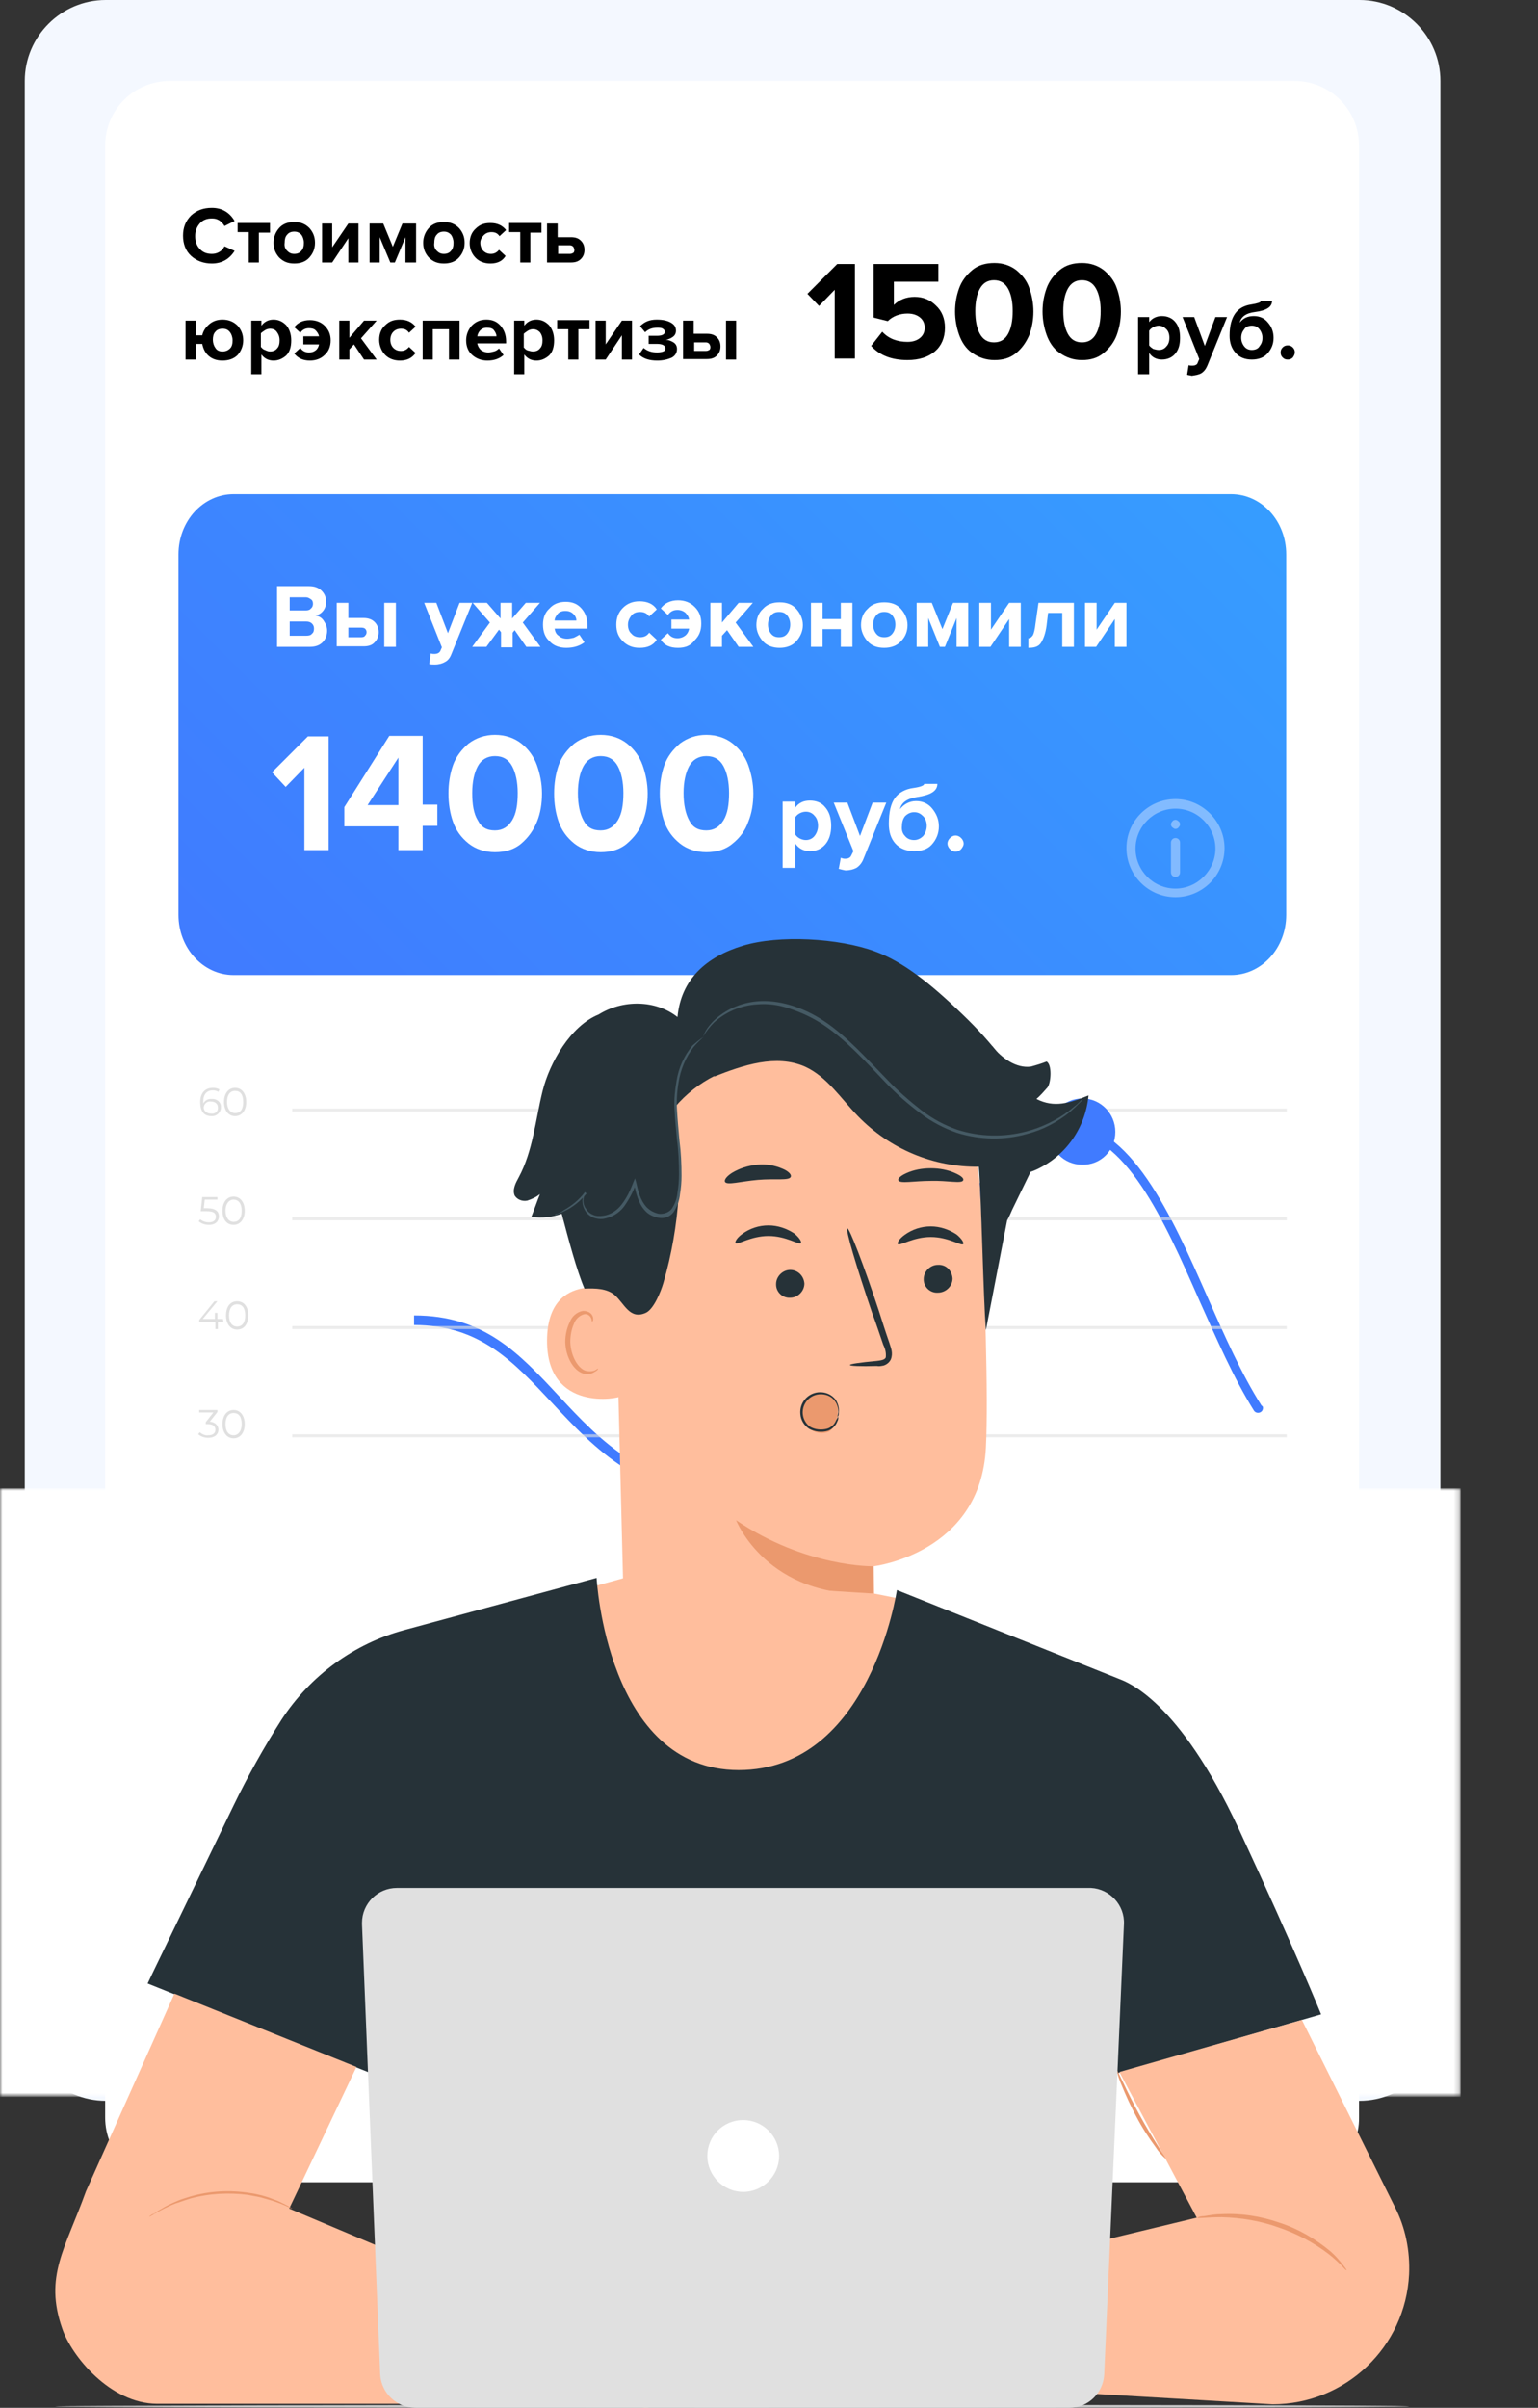<?xml version="1.0" encoding="utf-8"?>
<!-- Generator: Adobe Illustrator 23.0.2, SVG Export Plug-In . SVG Version: 6.00 Build 0)  -->
<svg version="1.1" id="Layer_1" xmlns="http://www.w3.org/2000/svg" xmlns:xlink="http://www.w3.org/1999/xlink" x="0px" y="0px"
	 viewBox="0 0 304.2 476.1" enable-background="new 0 0 304.2 476.1" xml:space="preserve">
<rect x="0" y="0" width="304.2" height="476.1" fill="#333333" stroke="none"/>
<g>
	<defs>
		<rect id="SVGID_1_" width="304.2" height="476.1"/>
	</defs>
	<clipPath id="SVGID_2_">
		<use xlink:href="#SVGID_1_"  overflow="visible"/>
	</clipPath>
	<g clip-path="url(#SVGID_2_)">
		<defs>
			<rect id="SVGID_3_" width="304.2" height="476.1"/>
		</defs>
		<clipPath id="SVGID_4_">
			<use xlink:href="#SVGID_3_"  overflow="visible"/>
		</clipPath>
		<path clip-path="url(#SVGID_4_)" fill="#F4F8FF" d="M268.9,415.4h-248c-8.8,0-16-7.2-16-16V16c0-8.8,7.2-16,16-16h248
			c8.8,0,16,7.2,16,16v383.4C284.9,408.2,277.7,415.4,268.9,415.4"/>
		<path clip-path="url(#SVGID_4_)" fill="#FFFFFF" d="M256.1,431.5H33.6c-7.1,0-12.8-5.7-12.8-12.8V28.8c0-7.1,5.7-12.8,12.8-12.8
			h222.4c7.1,0,12.8,5.7,12.8,12.8v389.9C268.9,425.7,263.1,431.5,256.1,431.5"/>
	</g>
	<g clip-path="url(#SVGID_2_)">
		<defs>
			<path id="SVGID_5_" d="M46.2,97.7c-6,0-10.9,5.3-10.9,11.9v71.3c0,6.6,4.9,11.9,10.9,11.9h197.3c6,0,10.9-5.3,10.9-11.9v-71.3
				c0-6.6-4.9-11.9-10.9-11.9H46.2z"/>
		</defs>
		<clipPath id="SVGID_6_">
			<use xlink:href="#SVGID_5_"  overflow="visible"/>
		</clipPath>
		
			<linearGradient id="SVGID_7_" gradientUnits="userSpaceOnUse" x1="0" y1="476.115" x2="1" y2="476.115" gradientTransform="matrix(150.484 -150.484 -150.484 -150.484 71717.344 71868.219)">
			<stop  offset="0" style="stop-color:#407BFF"/>
			<stop  offset="1" style="stop-color:#369DFF"/>
		</linearGradient>
		<polygon clip-path="url(#SVGID_6_)" fill="url(#SVGID_7_)" points="-12.3,145.2 144.9,-11.9 302,145.2 144.9,302.4 		"/>
	</g>
	<g clip-path="url(#SVGID_2_)">
		<path fill="#FFFFFF" d="M61.3,127.9h-6.5v-12h6.3c1.1,0,1.9,0.3,2.5,0.9c0.6,0.6,0.9,1.3,0.9,2.2c0,0.7-0.2,1.3-0.6,1.8
			s-0.9,0.8-1.5,0.9c0.6,0.1,1.2,0.4,1.6,1c0.4,0.6,0.7,1.2,0.7,2c0,0.9-0.3,1.7-0.9,2.3C63.2,127.6,62.4,127.9,61.3,127.9z
			 M60.5,120.7c0.4,0,0.8-0.1,1-0.4c0.3-0.2,0.4-0.6,0.4-0.9c0-0.4-0.1-0.7-0.4-0.9c-0.3-0.2-0.6-0.4-1-0.4h-3.2v2.6H60.5z
			 M60.6,125.7c0.5,0,0.9-0.1,1.1-0.4c0.3-0.2,0.4-0.6,0.4-1c0-0.4-0.1-0.7-0.4-1s-0.7-0.4-1.1-0.4h-3.3v2.8H60.6z"/>
		<path fill="#FFFFFF" d="M66.6,119.2h2.3v3h3c1,0,1.7,0.3,2.2,0.8c0.5,0.5,0.8,1.2,0.8,2c0,0.8-0.3,1.5-0.8,2
			c-0.5,0.6-1.3,0.8-2.2,0.8h-5.3V119.2z M71.5,124.1h-2.6v1.9h2.6c0.3,0,0.6-0.1,0.7-0.3c0.2-0.2,0.3-0.4,0.3-0.7s-0.1-0.5-0.3-0.7
			C72.1,124.2,71.8,124.1,71.5,124.1z M78.3,127.9H76v-8.7h2.3V127.9z"/>
		<path fill="#FFFFFF" d="M84.9,131.3l0.3-2.1c0.2,0.1,0.5,0.1,0.7,0.1c0.6,0,1-0.2,1.2-0.6l0.3-0.7l-3.5-8.8h2.4l2.3,6l2.3-6h2.5
			l-4.1,10.1c-0.3,0.8-0.7,1.3-1.3,1.6c-0.5,0.3-1.2,0.5-2,0.5C85.6,131.4,85.2,131.4,84.9,131.3z"/>
		<path fill="#FFFFFF" d="M96.2,127.9h-2.8l3.5-4.8l-3.4-3.9h2.8l2.7,3.1v-3.1h2.3v3.1l2.7-3.1h2.8l-3.4,3.9l3.5,4.8h-2.8l-2.3-3.3
			l-0.4,0.5v2.9h-2.3V125l-0.4-0.5L96.2,127.9z"/>
		<path fill="#FFFFFF" d="M112,128.1c-1.3,0-2.5-0.4-3.3-1.3c-0.9-0.8-1.3-1.9-1.3-3.3c0-1.3,0.4-2.4,1.3-3.2
			c0.8-0.9,1.9-1.3,3.2-1.3c1.3,0,2.3,0.4,3.1,1.3c0.8,0.9,1.2,2,1.2,3.5v0.5h-6.5c0.1,0.6,0.3,1.1,0.8,1.4c0.4,0.4,1,0.6,1.7,0.6
			c0.4,0,0.8-0.1,1.3-0.2c0.4-0.2,0.8-0.4,1.1-0.6l1,1.5C114.7,127.7,113.5,128.1,112,128.1z M114,122.7c0-0.5-0.2-0.9-0.6-1.3
			s-0.9-0.6-1.6-0.6c-0.6,0-1.2,0.2-1.5,0.6s-0.6,0.8-0.6,1.3H114z"/>
		<path fill="#FFFFFF" d="M126.5,128.1c-1.3,0-2.4-0.4-3.3-1.3c-0.9-0.9-1.3-1.9-1.3-3.3c0-1.3,0.4-2.4,1.3-3.3
			c0.9-0.9,2-1.3,3.3-1.3c1.5,0,2.7,0.5,3.4,1.6l-1.5,1.4c-0.4-0.6-1-0.9-1.8-0.9c-0.7,0-1.3,0.2-1.7,0.7c-0.4,0.5-0.7,1.1-0.7,1.8
			s0.2,1.4,0.7,1.8c0.4,0.5,1,0.7,1.7,0.7c0.8,0,1.4-0.3,1.8-0.9l1.5,1.4C129.2,127.6,128.1,128.1,126.5,128.1z"/>
		<path fill="#FFFFFF" d="M134.1,128.1c-1.6,0-2.7-0.5-3.4-1.6l1.4-1.3c0.5,0.7,1.1,1,1.9,1c0.6,0,1.1-0.2,1.5-0.5
			c0.4-0.3,0.7-0.8,0.8-1.4h-3.5v-1.8h3.5c-0.1-0.6-0.4-1-0.8-1.4c-0.4-0.3-0.9-0.5-1.5-0.5c-0.8,0-1.4,0.3-1.9,1l-1.4-1.3
			c0.7-1,1.9-1.6,3.4-1.6c1.3,0,2.4,0.4,3.3,1.3c0.9,0.9,1.3,1.9,1.3,3.3s-0.4,2.4-1.3,3.3C136.6,127.7,135.5,128.1,134.1,128.1z"/>
		<path fill="#FFFFFF" d="M149,127.9h-2.9l-2.3-3.3l-1,1.1v2.2h-2.3v-8.7h2.3v3.9l3.3-3.9h2.8l-3.4,3.9L149,127.9z"/>
		<path fill="#FFFFFF" d="M157.5,126.8c-0.8,0.9-2,1.3-3.3,1.3s-2.5-0.4-3.3-1.3c-0.8-0.9-1.3-2-1.3-3.2s0.4-2.4,1.3-3.2
			c0.8-0.9,1.9-1.3,3.3-1.3s2.5,0.4,3.3,1.3c0.8,0.9,1.3,2,1.3,3.2S158.3,125.9,157.5,126.8z M152.5,125.3c0.4,0.5,0.9,0.7,1.6,0.7
			s1.2-0.2,1.6-0.7c0.4-0.5,0.6-1.1,0.6-1.8c0-0.7-0.2-1.3-0.6-1.8s-0.9-0.7-1.6-0.7s-1.2,0.2-1.6,0.7s-0.6,1.1-0.6,1.8
			C151.9,124.2,152.1,124.8,152.5,125.3z"/>
		<path fill="#FFFFFF" d="M162.7,127.9h-2.3v-8.7h2.3v3.2h3.6v-3.2h2.3v8.7h-2.3v-3.5h-3.6V127.9z"/>
		<path fill="#FFFFFF" d="M178.2,126.8c-0.8,0.9-2,1.3-3.3,1.3c-1.4,0-2.5-0.4-3.3-1.3s-1.3-2-1.3-3.2s0.4-2.4,1.3-3.2
			c0.8-0.9,1.9-1.3,3.3-1.3c1.4,0,2.5,0.4,3.3,1.3c0.8,0.9,1.3,2,1.3,3.2S179.1,125.9,178.2,126.8z M173.3,125.3
			c0.4,0.5,0.9,0.7,1.6,0.7s1.2-0.2,1.6-0.7c0.4-0.5,0.6-1.1,0.6-1.8c0-0.7-0.2-1.3-0.6-1.8s-0.9-0.7-1.6-0.7s-1.2,0.2-1.6,0.7
			c-0.4,0.5-0.6,1.1-0.6,1.8C172.7,124.2,172.9,124.8,173.3,125.3z"/>
		<path fill="#FFFFFF" d="M191.5,127.9h-2.3v-5.7l-2.3,5.7h-1l-2.3-5.7v5.7h-2.3v-8.7h3l2.1,5.2l2.1-5.2h3V127.9z"/>
		<path fill="#FFFFFF" d="M195.9,127.9h-2.2v-8.7h2.3v5.3l3.6-5.3h2.3v8.7h-2.3v-5.5L195.9,127.9z"/>
		<path fill="#FFFFFF" d="M203.4,128.1v-1.9c0.4,0,0.6-0.2,0.9-0.6c0.2-0.4,0.4-1.2,0.5-2.2l0.6-4.2h7v8.7h-2.3v-6.7h-2.8l-0.3,2.5
			c-0.2,1.5-0.6,2.6-1.1,3.4S204.5,128.1,203.4,128.1z"/>
		<path fill="#FFFFFF" d="M216.8,127.9h-2.2v-8.7h2.3v5.3l3.6-5.3h2.3v8.7h-2.3v-5.5L216.8,127.9z"/>
	</g>
	<g clip-path="url(#SVGID_2_)">
		<path fill="#FFFFFF" d="M65,168.1h-4.8v-16.3l-3.7,3.8l-2.7-2.9l7.1-7.1H65V168.1z"/>
		<path fill="#FFFFFF" d="M83.6,168.1h-4.8v-4.7H68.1v-3.8l8.9-14.1h6.6v13.6h2.9v4.2h-2.9V168.1z M78.8,159.2v-9.4l-6.1,9.4H78.8z"
			/>
		<path fill="#FFFFFF" d="M103.1,166.8c-1.4,1.2-3.2,1.7-5.2,1.7c-2,0-3.8-0.6-5.2-1.7c-1.5-1.2-2.5-2.6-3.1-4.3
			c-0.6-1.7-0.9-3.6-0.9-5.6c0-2,0.3-3.9,0.9-5.6c0.6-1.7,1.7-3.1,3.1-4.3c1.5-1.1,3.2-1.7,5.2-1.7c2,0,3.8,0.6,5.2,1.7
			s2.5,2.6,3.1,4.3c0.6,1.7,1,3.6,1,5.6c0,2-0.3,3.9-1,5.6C105.5,164.2,104.5,165.6,103.1,166.8z M94.5,162.2c0.7,1.4,1.8,2,3.4,2
			c1.5,0,2.6-0.7,3.4-2s1.1-3.1,1.1-5.4c0-2.2-0.4-4-1.1-5.3s-1.8-2-3.4-2c-1.5,0-2.7,0.7-3.4,2c-0.7,1.3-1.1,3.1-1.1,5.3
			C93.4,159.1,93.7,160.9,94.5,162.2z"/>
		<path fill="#FFFFFF" d="M124,166.8c-1.4,1.2-3.2,1.7-5.2,1.7c-2,0-3.8-0.6-5.2-1.7c-1.5-1.2-2.5-2.6-3.1-4.3
			c-0.6-1.7-0.9-3.6-0.9-5.6c0-2,0.3-3.9,0.9-5.6c0.6-1.7,1.7-3.1,3.1-4.3c1.5-1.1,3.2-1.7,5.2-1.7c2,0,3.8,0.6,5.2,1.7
			s2.5,2.6,3.1,4.3c0.6,1.7,1,3.6,1,5.6c0,2-0.3,3.9-1,5.6C126.5,164.2,125.4,165.6,124,166.8z M115.4,162.2c0.7,1.4,1.8,2,3.4,2
			c1.5,0,2.6-0.7,3.4-2s1.1-3.1,1.1-5.4c0-2.2-0.4-4-1.1-5.3s-1.8-2-3.4-2c-1.5,0-2.7,0.7-3.4,2c-0.7,1.3-1.1,3.1-1.1,5.3
			C114.3,159.1,114.7,160.9,115.4,162.2z"/>
	</g>
	<g clip-path="url(#SVGID_2_)">
		<path fill="#FFFFFF" d="M144.9,166.8c-1.4,1.2-3.2,1.7-5.2,1.7c-2,0-3.8-0.6-5.2-1.7c-1.5-1.2-2.5-2.6-3.1-4.3
			c-0.6-1.7-0.9-3.6-0.9-5.6c0-2,0.3-3.9,0.9-5.6c0.6-1.7,1.7-3.1,3.1-4.3c1.5-1.1,3.2-1.7,5.2-1.7c2,0,3.8,0.6,5.2,1.7
			s2.5,2.6,3.1,4.3c0.6,1.7,1,3.6,1,5.6c0,2-0.3,3.9-1,5.6C147.4,164.2,146.4,165.6,144.9,166.8z M136.3,162.2c0.7,1.4,1.8,2,3.4,2
			c1.5,0,2.6-0.7,3.4-2s1.1-3.1,1.1-5.4c0-2.2-0.4-4-1.1-5.3s-1.8-2-3.4-2c-1.5,0-2.7,0.7-3.4,2c-0.7,1.3-1.1,3.1-1.1,5.3
			C135.2,159.1,135.6,160.9,136.3,162.2z"/>
	</g>
	<g clip-path="url(#SVGID_2_)">
		<path fill="#FFFFFF" d="M160.2,168.3c-1.2,0-2.2-0.5-2.9-1.5v4.8h-2.5v-13.1h2.5v1.2c0.7-1,1.7-1.4,2.9-1.4c1.2,0,2.3,0.4,3,1.3
			c0.8,0.9,1.2,2.1,1.2,3.7c0,1.5-0.4,2.8-1.2,3.7S161.4,168.3,160.2,168.3z M159.4,166.1c0.7,0,1.3-0.3,1.7-0.8
			c0.4-0.5,0.7-1.2,0.7-2c0-0.8-0.2-1.5-0.7-2c-0.4-0.5-1-0.8-1.7-0.8c-0.4,0-0.8,0.1-1.2,0.3c-0.4,0.2-0.7,0.5-0.9,0.8v3.4
			c0.2,0.3,0.5,0.6,0.9,0.8C158.6,166,159,166.1,159.4,166.1z"/>
		<path fill="#FFFFFF" d="M165.9,171.8l0.4-2.2c0.2,0.1,0.5,0.2,0.8,0.2c0.7,0,1.1-0.2,1.3-0.7l0.4-0.8l-3.9-9.6h2.7l2.5,6.6
			l2.5-6.6h2.7l-4.5,11.1c-0.3,0.8-0.8,1.4-1.4,1.8c-0.6,0.3-1.3,0.5-2.2,0.5C166.7,172,166.3,171.9,165.9,171.8z"/>
		<path fill="#FFFFFF" d="M180.8,168.3c-1.5,0-2.8-0.5-3.7-1.5s-1.3-2.3-1.3-3.9c0-2.3,0.4-4,1.2-5.1c0.8-1.1,2.1-1.8,3.7-2
			c1.4-0.2,2.1-0.5,2.1-0.8h2.6c0,1.4-1.3,2.2-4,2.6c-2,0.3-3.1,1.1-3.4,2.4c0.8-1,1.9-1.6,3.2-1.6c1.3,0,2.4,0.5,3.2,1.5
			c0.8,1,1.3,2.1,1.3,3.5c0,1.4-0.5,2.6-1.4,3.6C183.5,167.9,182.3,168.3,180.8,168.3z M179,165.3c0.4,0.5,1,0.8,1.8,0.8
			c0.7,0,1.3-0.3,1.8-0.8c0.4-0.5,0.7-1.2,0.7-2c0-0.7-0.2-1.4-0.7-1.9s-1-0.8-1.8-0.8c-0.7,0-1.3,0.3-1.8,0.8
			c-0.4,0.5-0.6,1.2-0.6,1.9C178.3,164.1,178.5,164.8,179,165.3z"/>
		<path fill="#FFFFFF" d="M190.1,167.9c-0.3,0.3-0.7,0.5-1.1,0.5c-0.4,0-0.8-0.2-1.1-0.5c-0.3-0.3-0.5-0.7-0.5-1.1s0.2-0.8,0.5-1.1
			c0.3-0.3,0.7-0.5,1.1-0.5c0.4,0,0.8,0.2,1.1,0.5s0.5,0.7,0.5,1.1S190.4,167.5,190.1,167.9z"/>
	</g>
	<g clip-path="url(#SVGID_2_)">
		<defs>
			<rect id="SVGID_8_" width="304.2" height="476.1"/>
		</defs>
		<clipPath id="SVGID_9_">
			<use xlink:href="#SVGID_8_"  overflow="visible"/>
		</clipPath>
		<g opacity="0.44" clip-path="url(#SVGID_9_)">
			<g>
				<defs>
					<rect id="SVGID_10_" x="222.8" y="158" width="19.4" height="19.4"/>
				</defs>
				<clipPath id="SVGID_11_">
					<use xlink:href="#SVGID_10_"  overflow="visible"/>
				</clipPath>
				<path clip-path="url(#SVGID_11_)" fill="#DEEDFF" d="M232.5,158c-5.3,0-9.7,4.3-9.7,9.7c0,5.3,4.3,9.7,9.7,9.7
					c5.3,0,9.7-4.3,9.7-9.7C242.2,162.4,237.8,158,232.5,158 M232.5,175.7c-4.4,0-7.9-3.6-7.9-7.9c0-4.4,3.6-7.9,7.9-7.9
					c4.4,0,7.9,3.6,7.9,7.9C240.4,172.1,236.8,175.7,232.5,175.7"/>
				<path clip-path="url(#SVGID_11_)" fill="#DEEDFF" d="M232.5,165.7c-0.5,0-0.9,0.4-0.9,0.9v5.9c0,0.5,0.4,0.9,0.9,0.9
					c0.5,0,0.9-0.4,0.9-0.9v-5.9C233.4,166.1,233,165.7,232.5,165.7"/>
				<path clip-path="url(#SVGID_11_)" fill="#DEEDFF" d="M232.5,162.1c-0.2,0-0.5,0.1-0.6,0.3c-0.2,0.2-0.3,0.4-0.3,0.6
					s0.1,0.5,0.3,0.6c0.2,0.2,0.4,0.3,0.6,0.3c0.2,0,0.5-0.1,0.6-0.3c0.2-0.2,0.3-0.4,0.3-0.6s-0.1-0.5-0.3-0.6
					C232.9,162.2,232.7,162.1,232.5,162.1"/>
			</g>
		</g>
		<path clip-path="url(#SVGID_9_)" fill="#E0E0E0" d="M46.1,351.4c0-1.7,0.9-2.8,2.2-2.8s2.2,1.1,2.2,2.8s-0.9,2.8-2.2,2.8
			S46.1,353.2,46.1,351.4 M49.9,351.4c0-1.5-0.6-2.2-1.6-2.2c-1,0-1.6,0.8-1.6,2.2c0,1.4,0.7,2.2,1.6,2.2
			C49.2,353.6,49.9,352.9,49.9,351.4"/>
		<polygon clip-path="url(#SVGID_9_)" fill="#E0E0E0" points="41.1,322.6 41.1,328.1 40.5,328.1 40.5,323.1 39.2,323.1 39.2,322.6 
					"/>
		<path clip-path="url(#SVGID_9_)" fill="#E0E0E0" d="M42.3,325.4c0-1.7,0.9-2.8,2.2-2.8c1.3,0,2.2,1.1,2.2,2.8
			c0,1.7-0.9,2.8-2.2,2.8C43.3,328.2,42.3,327.1,42.3,325.4 M46.1,325.4c0-1.5-0.6-2.2-1.6-2.2c-1,0-1.6,0.8-1.6,2.2
			c0,1.4,0.7,2.2,1.6,2.2C45.5,327.6,46.2,326.8,46.1,325.4L46.1,325.4z"/>
		<path clip-path="url(#SVGID_9_)" fill="#E0E0E0" d="M43.3,306.1v0.5h-3.9v-0.4l2.2-2.2c0.6-0.6,0.7-1,0.7-1.3c0-0.4-0.4-1-1.3-1
			c-0.6,0-1.1,0.2-1.5,0.6l-0.4-0.3c0.5-0.5,1.2-0.8,1.9-0.8c1.1,0,1.8,0.6,1.8,1.5c0,0.7-0.4,1.3-0.9,1.7l-1.9,1.8H43.3z"/>
		<path clip-path="url(#SVGID_9_)" fill="#E0E0E0" d="M44,303.8c0-1.7,0.9-2.8,2.2-2.8s2.2,1,2.2,2.8c0,1.7-0.9,2.8-2.2,2.8
			S44,305.6,44,303.8 M47.8,303.8c0-1.5-0.6-2.2-1.6-2.2c-1,0-1.6,0.8-1.6,2.2c0,1.4,0.6,2.2,1.6,2.2
			C47.1,306.1,47.8,305.3,47.8,303.8"/>
		<path clip-path="url(#SVGID_9_)" fill="#E0E0E0" d="M43.2,282.7c0,0.9-0.7,1.6-2,1.6c-0.7,0-1.4-0.2-2-0.7l0.3-0.4
			c0.5,0.4,1.1,0.7,1.7,0.6c0.9,0,1.4-0.4,1.4-1.1s-0.5-1.1-1.5-1.1h-0.4v-0.4l1.5-1.9h-2.8v-0.5H43v0.4l-1.5,1.9
			C42.6,281.2,43.2,281.9,43.2,282.7"/>
		<path clip-path="url(#SVGID_9_)" fill="#E0E0E0" d="M44,281.6c0-1.7,0.9-2.8,2.2-2.8s2.2,1.1,2.2,2.8c0,1.7-0.9,2.8-2.2,2.8
			S44,283.3,44,281.6 M47.8,281.6c0-1.5-0.6-2.2-1.6-2.2c-1,0-1.6,0.8-1.6,2.2c0,1.4,0.6,2.2,1.6,2.2
			C47.1,283.8,47.8,283,47.8,281.6"/>
		<polygon clip-path="url(#SVGID_9_)" fill="#E0E0E0" points="44.2,261.4 43.1,261.4 43.1,262.8 42.6,262.8 42.6,261.4 39.4,261.4 
			39.4,261 42.4,257.3 43,257.3 40.1,260.8 42.5,260.8 42.5,259.6 43,259.6 43,260.8 44.1,260.8 		"/>
		<path clip-path="url(#SVGID_9_)" fill="#E0E0E0" d="M44.7,260.1c0-1.8,0.9-2.8,2.2-2.8s2.2,1,2.2,2.8c0,1.8-0.9,2.8-2.2,2.8
			S44.7,261.8,44.7,260.1 M48.5,260.1c0-1.5-0.6-2.2-1.6-2.2c-1,0-1.6,0.8-1.6,2.2c0,1.4,0.6,2.2,1.6,2.2
			C47.9,262.3,48.5,261.5,48.5,260.1"/>
		<path clip-path="url(#SVGID_9_)" fill="#E0E0E0" d="M43.3,240.5c0,0.9-0.6,1.7-2,1.7c-0.7,0-1.4-0.2-2-0.7l0.3-0.4
			c0.5,0.4,1.1,0.6,1.7,0.6c0.9,0,1.4-0.4,1.4-1.1c0-0.7-0.4-1.1-1.8-1.1h-1.2l0.3-2.8h3v0.5h-2.5l-0.2,1.7H41
			C42.7,238.9,43.3,239.6,43.3,240.5"/>
		<path clip-path="url(#SVGID_9_)" fill="#E0E0E0" d="M44,239.4c0-1.7,0.9-2.8,2.2-2.8s2.2,1.1,2.2,2.8c0,1.7-0.9,2.8-2.2,2.8
			C44.9,242.2,44,241.2,44,239.4 M47.8,239.4c0-1.5-0.7-2.2-1.6-2.2c-0.9,0-1.6,0.8-1.6,2.2c0,1.4,0.7,2.2,1.6,2.2
			C47.2,241.6,47.8,240.9,47.8,239.4"/>
		<path clip-path="url(#SVGID_9_)" fill="#E0E0E0" d="M43.7,219c0,0.9-0.8,1.7-1.7,1.7c-0.1,0-0.1,0-0.2,0c-1.5,0-2.2-1-2.2-2.8
			s1-2.8,2.5-2.8c0.5,0,0.9,0.1,1.3,0.3l-0.2,0.5c-0.3-0.2-0.7-0.3-1.1-0.3c-1.2,0-1.9,0.8-1.9,2.2c0,0.1,0,0.3,0,0.4
			c0.3-0.6,1-1,1.7-0.9c0.9-0.1,1.8,0.6,1.8,1.5C43.7,218.9,43.7,218.9,43.7,219 M43.1,219c0-0.7-0.5-1.2-1.4-1.2
			c-0.7-0.1-1.3,0.4-1.4,1.1c0,0,0,0.1,0,0.1c0,0.6,0.5,1.2,1.5,1.2c0.7,0.1,1.3-0.4,1.3-1.1C43.1,219.1,43.1,219.1,43.1,219"/>
		<path clip-path="url(#SVGID_9_)" fill="#E0E0E0" d="M44.3,217.9c0-1.7,0.9-2.8,2.2-2.8c1.3,0,2.2,1.1,2.2,2.8
			c0,1.7-0.9,2.8-2.2,2.8C45.2,220.7,44.3,219.6,44.3,217.9 M48.1,217.9c0-1.5-0.6-2.2-1.6-2.2c-1,0-1.6,0.8-1.6,2.2
			c0,1.4,0.7,2.2,1.6,2.2C47.5,220.1,48.1,219.4,48.1,217.9"/>
		<path clip-path="url(#SVGID_9_)" fill="#407BFF" d="M249.8,278.4L249.8,278.4c0,1-1.3,1.3-1.8,0.5c-4-6.4-7.3-14-10.8-21.8
			c-6.9-15.7-14.7-33.3-26.5-33.3s-19.6,17.7-26.5,33.3c-8.9,20.3-17.5,39.5-37.9,39.5c-19.3,0-28.7-10.2-37.1-19.2
			c-7.7-8.2-14.3-15.4-27.3-15.4v-1.9c13.8,0,20.7,7.4,28.7,16c8,8.6,17.3,18.6,35.7,18.6c19.2,0,27.4-18.6,36.1-38.3
			c7.1-16.1,15.2-34.4,28.2-34.4c13,0,21.1,18.3,28.2,34.4c3.4,7.7,6.7,15.2,10.7,21.5C249.8,278.1,249.8,278.2,249.8,278.4"/>
		<g opacity="0.62" clip-path="url(#SVGID_9_)">
			<g>
				<defs>
					<rect id="SVGID_12_" x="57.8" y="219.2" width="196.7" height="107.9"/>
				</defs>
				<clipPath id="SVGID_13_">
					<use xlink:href="#SVGID_12_"  overflow="visible"/>
				</clipPath>
				<rect x="57.8" y="219.2" clip-path="url(#SVGID_13_)" fill="#E0E0E0" width="196.7" height="0.6"/>
				<rect x="57.8" y="240.7" clip-path="url(#SVGID_13_)" fill="#E0E0E0" width="196.7" height="0.6"/>
				<rect x="57.8" y="262.2" clip-path="url(#SVGID_13_)" fill="#E0E0E0" width="196.7" height="0.6"/>
				<rect x="57.8" y="283.6" clip-path="url(#SVGID_13_)" fill="#E0E0E0" width="196.7" height="0.6"/>
				<rect x="57.8" y="305.1" clip-path="url(#SVGID_13_)" fill="#E0E0E0" width="196.7" height="0.6"/>
				<rect x="57.8" y="326.6" clip-path="url(#SVGID_13_)" fill="#E0E0E0" width="196.7" height="0.6"/>
			</g>
		</g>
		<path clip-path="url(#SVGID_9_)" fill="#407BFF" d="M220.6,223.8c0-3.6-2.9-6.6-6.5-6.6c-3.6,0-6.6,2.9-6.6,6.5
			c0,3.6,2.9,6.6,6.5,6.6h0C217.7,230.4,220.6,227.5,220.6,223.8"/>
	</g>
	<g clip-path="url(#SVGID_2_)">
		<path fill="#E8E8E8" d="M78.7,363.2h-1.4l2.5-3.8c-0.7-0.1-1.3-0.3-1.7-0.8c-0.5-0.5-0.7-1.1-0.7-1.9c0-0.8,0.3-1.5,0.8-2
			c0.5-0.5,1.3-0.8,2.1-0.8h3.8v9.3h-1.2v-3.7H81L78.7,363.2z M80.5,358.4h2.5v-3.6h-2.5c-0.6,0-1,0.2-1.3,0.5s-0.5,0.8-0.5,1.3
			c0,0.5,0.2,1,0.5,1.3C79.5,358.3,79.9,358.4,80.5,358.4z"/>
		<path fill="#E8E8E8" d="M87.3,363.2h-1.1v-6.8h1.1v2.8h3.5v-2.8h1.1v6.8h-1.1v-3h-3.5V363.2z"/>
		<path fill="#E8E8E8" d="M97.7,363.2h-3.8v-6.8h3.7c0.6,0,1.1,0.2,1.4,0.5s0.5,0.7,0.5,1.3c0,0.4-0.1,0.7-0.3,1
			c-0.2,0.3-0.5,0.5-0.8,0.6c0.3,0.1,0.6,0.3,0.9,0.6c0.2,0.3,0.4,0.7,0.4,1c0,0.6-0.2,1-0.5,1.3S98.3,363.2,97.7,363.2z
			 M97.5,359.2c0.3,0,0.6-0.1,0.7-0.3c0.2-0.2,0.3-0.4,0.3-0.7c0-0.3-0.1-0.5-0.3-0.7s-0.4-0.3-0.7-0.3H95v1.9H97.5z M97.5,362.2
			c0.3,0,0.6-0.1,0.8-0.3c0.2-0.2,0.3-0.4,0.3-0.8c0-0.3-0.1-0.5-0.3-0.7c-0.2-0.2-0.5-0.3-0.8-0.3H95v2.1H97.5z"/>
	</g>
	<g clip-path="url(#SVGID_2_)">
		<path fill="#E8E8E8" d="M179.8,363.2h-1.2v-0.9c-1.3-0.1-2.4-0.5-3.2-1.1c-0.8-0.7-1.2-1.5-1.2-2.6c0-1.1,0.4-1.9,1.2-2.6
			s1.8-1.1,3.2-1.1v-0.9h1.2v0.9c1.3,0.1,2.4,0.5,3.2,1.2c0.8,0.7,1.2,1.5,1.2,2.6c0,1.1-0.4,1.9-1.2,2.6c-0.8,0.7-1.8,1.1-3.2,1.1
			V363.2z M176.3,356.7c-0.6,0.5-0.8,1.1-0.8,1.8c0,0.7,0.3,1.4,0.8,1.8c0.6,0.5,1.3,0.8,2.3,0.9v-5.4
			C177.7,355.9,176.9,356.2,176.3,356.7z M182.1,360.4c0.6-0.5,0.8-1.1,0.8-1.8c0-0.7-0.3-1.4-0.8-1.8c-0.6-0.5-1.3-0.8-2.3-0.9v5.4
			C180.8,361.1,181.6,360.8,182.1,360.4z"/>
		<path fill="#E8E8E8" d="M189,363.3c-1,0-1.8-0.3-2.5-1c-0.6-0.7-1-1.5-1-2.6c0-1,0.3-1.8,1-2.5c0.6-0.7,1.4-1,2.4-1
			c1,0,1.8,0.3,2.4,1c0.6,0.7,0.9,1.6,0.9,2.6v0.3h-5.5c0,0.7,0.3,1.2,0.7,1.7c0.4,0.4,1,0.7,1.7,0.7c0.8,0,1.5-0.3,2.1-0.9l0.5,0.7
			C191,363,190.1,363.3,189,363.3z M191.1,359.4c0-0.6-0.2-1.1-0.6-1.6s-0.9-0.7-1.6-0.7c-0.7,0-1.2,0.2-1.6,0.7
			c-0.4,0.5-0.6,1-0.6,1.6H191.1z"/>
		<path fill="#E8E8E8" d="M197.6,363.2h-3.8v-6.8h3.7c0.6,0,1.1,0.2,1.4,0.5s0.5,0.7,0.5,1.3c0,0.4-0.1,0.7-0.3,1s-0.5,0.5-0.8,0.6
			c0.3,0.1,0.6,0.3,0.9,0.6s0.4,0.7,0.4,1c0,0.6-0.2,1-0.5,1.3S198.2,363.2,197.6,363.2z M197.4,359.2c0.3,0,0.6-0.1,0.7-0.3
			c0.2-0.2,0.3-0.4,0.3-0.7c0-0.3-0.1-0.5-0.3-0.7c-0.2-0.2-0.4-0.3-0.7-0.3h-2.5v1.9H197.4z M197.4,362.2c0.3,0,0.6-0.1,0.8-0.3
			c0.2-0.2,0.3-0.4,0.3-0.8c0-0.3-0.1-0.5-0.3-0.7c-0.2-0.2-0.5-0.3-0.8-0.3h-2.5v2.1H197.4z"/>
	</g>
	<g clip-path="url(#SVGID_2_)">
		<path d="M41.9,52.1c-1.6,0-3-0.5-4.1-1.5c-1.1-1-1.6-2.4-1.6-4c0-1.6,0.5-2.9,1.6-4c1.1-1,2.4-1.5,4.1-1.5c2,0,3.5,0.9,4.5,2.6
			l-2,1c-0.2-0.4-0.6-0.8-1-1.1c-0.5-0.3-0.9-0.4-1.5-0.4c-1,0-1.8,0.3-2.4,1c-0.6,0.7-0.9,1.5-0.9,2.5c0,1,0.3,1.9,0.9,2.5
			c0.6,0.7,1.4,1,2.4,1c0.5,0,1-0.1,1.5-0.4c0.5-0.3,0.8-0.7,1-1.1l2,0.9C45.4,51.2,43.9,52.1,41.9,52.1z"/>
		<path d="M51.2,51.9h-2v-6H47v-1.8h6.4V46h-2.2V51.9z"/>
		<path d="M61.2,50.9c-0.7,0.8-1.7,1.2-3,1.2s-2.2-0.4-3-1.2c-0.7-0.8-1.1-1.7-1.1-2.9c0-1.1,0.4-2.1,1.1-2.9c0.7-0.8,1.7-1.2,3-1.2
			s2.2,0.4,3,1.2c0.7,0.8,1.1,1.7,1.1,2.9C62.3,49.2,61.9,50.1,61.2,50.9z M56.8,49.6c0.4,0.4,0.8,0.6,1.4,0.6
			c0.6,0,1.1-0.2,1.4-0.6c0.4-0.4,0.5-1,0.5-1.6c0-0.6-0.2-1.2-0.5-1.6c-0.4-0.4-0.8-0.6-1.4-0.6c-0.6,0-1.1,0.2-1.4,0.6
			c-0.4,0.4-0.5,1-0.5,1.6C56.2,48.7,56.4,49.2,56.8,49.6z"/>
		<path d="M65.7,51.9h-2v-7.7h2v4.7l3.2-4.7h2v7.7h-2v-4.8L65.7,51.9z"/>
		<path d="M82.2,51.9h-2v-5l-2.1,5h-0.9l-2.1-5v5h-2v-7.7h2.7l1.9,4.6l1.9-4.6h2.7V51.9z"/>
		<path d="M90.8,50.9c-0.7,0.8-1.7,1.2-3,1.2s-2.2-0.4-3-1.2c-0.7-0.8-1.1-1.7-1.1-2.9c0-1.1,0.4-2.1,1.1-2.9c0.7-0.8,1.7-1.2,3-1.2
			s2.2,0.4,3,1.2c0.7,0.8,1.1,1.7,1.1,2.9C91.9,49.2,91.5,50.1,90.8,50.9z M86.4,49.6c0.4,0.4,0.8,0.6,1.4,0.6
			c0.6,0,1.1-0.2,1.4-0.6c0.4-0.4,0.5-1,0.5-1.6c0-0.6-0.2-1.2-0.5-1.6c-0.4-0.4-0.8-0.6-1.4-0.6c-0.6,0-1.1,0.2-1.4,0.6
			c-0.4,0.4-0.5,1-0.5,1.6C85.8,48.7,86,49.2,86.4,49.6z"/>
		<path d="M97,52.1c-1.2,0-2.2-0.4-2.9-1.1s-1.2-1.7-1.2-2.9c0-1.2,0.4-2.2,1.2-2.9c0.8-0.8,1.7-1.1,2.9-1.1c1.4,0,2.4,0.5,3.1,1.4
			l-1.3,1.2c-0.4-0.6-0.9-0.8-1.6-0.8c-0.6,0-1.1,0.2-1.5,0.6S95,47.4,95,48s0.2,1.2,0.6,1.6c0.4,0.4,0.9,0.6,1.5,0.6
			c0.7,0,1.2-0.3,1.6-0.8l1.3,1.2C99.4,51.6,98.4,52.1,97,52.1z"/>
		<path d="M104.9,51.9h-2v-6h-2.2v-1.8h6.4V46h-2.2V51.9z"/>
		<path d="M108.3,44.2h2v2.7h2.6c0.9,0,1.5,0.2,2,0.7c0.5,0.5,0.7,1.1,0.7,1.8c0,0.7-0.2,1.3-0.7,1.8s-1.1,0.7-2,0.7h-4.7V44.2z
			 M112.7,48.5h-2.3v1.7h2.3c0.3,0,0.5-0.1,0.7-0.2c0.2-0.2,0.2-0.4,0.2-0.6c0-0.2-0.1-0.4-0.2-0.6C113.2,48.6,113,48.5,112.7,48.5z
			"/>
	</g>
	<g clip-path="url(#SVGID_2_)">
		<path d="M44,71.3c-1.1,0-2-0.3-2.7-0.9C40.6,69.8,40.2,69,40,68h-1.3v3.1h-2v-7.7h2v2.9h1.3c0.2-0.9,0.7-1.6,1.4-2.2
			c0.7-0.6,1.6-0.9,2.6-0.9c1.2,0,2.2,0.4,3,1.2c0.7,0.8,1.1,1.7,1.1,2.9c0,1.1-0.4,2.1-1.1,2.9C46.3,70.9,45.3,71.3,44,71.3z
			 M44,69.5c0.6,0,1.1-0.2,1.5-0.6c0.4-0.4,0.5-1,0.5-1.6c0-0.6-0.2-1.2-0.5-1.6C45.1,65.2,44.7,65,44,65c-0.6,0-1.1,0.2-1.4,0.6
			c-0.4,0.4-0.5,1-0.5,1.6c0,0.6,0.2,1.2,0.5,1.6C42.9,69.3,43.4,69.5,44,69.5z"/>
		<path d="M54.1,71.3c-1,0-1.8-0.4-2.4-1.2v3.9h-2V63.4h2v1c0.6-0.8,1.4-1.2,2.4-1.2c1,0,1.8,0.4,2.5,1.1c0.6,0.7,1,1.7,1,3
			c0,1.3-0.3,2.3-1,3C55.9,70.9,55.1,71.3,54.1,71.3z M53.4,69.5c0.6,0,1.1-0.2,1.4-0.6c0.4-0.4,0.5-1,0.5-1.6
			c0-0.7-0.2-1.2-0.5-1.6C54.5,65.2,54,65,53.4,65c-0.3,0-0.7,0.1-1,0.3c-0.3,0.2-0.6,0.4-0.8,0.6v2.7c0.2,0.2,0.4,0.5,0.8,0.6
			C52.8,69.4,53.1,69.5,53.4,69.5z"/>
		<path d="M61.3,71.3c-1.4,0-2.4-0.5-3.1-1.4l1.2-1.1c0.4,0.6,1,0.9,1.7,0.9c0.5,0,0.9-0.1,1.3-0.4c0.4-0.3,0.6-0.7,0.7-1.2h-3.1
			v-1.6h3.1c-0.1-0.5-0.4-0.9-0.7-1.2s-0.8-0.4-1.3-0.4c-0.7,0-1.3,0.3-1.7,0.9l-1.2-1.1c0.7-0.9,1.7-1.4,3.1-1.4
			c1.2,0,2.2,0.4,2.9,1.1c0.8,0.8,1.2,1.7,1.2,2.9s-0.4,2.2-1.2,2.9C63.5,70.9,62.5,71.3,61.3,71.3z"/>
		<path d="M74.5,71.1H72l-2-3l-0.9,1v2h-2v-7.7h2v3.4l2.9-3.4h2.5l-3.1,3.5L74.5,71.1z"/>
		<path d="M79.1,71.3c-1.2,0-2.2-0.4-2.9-1.1S75,68.4,75,67.2c0-1.2,0.4-2.2,1.2-2.9c0.8-0.8,1.7-1.1,2.9-1.1c1.4,0,2.4,0.5,3.1,1.4
			l-1.3,1.2c-0.4-0.6-0.9-0.8-1.6-0.8c-0.6,0-1.1,0.2-1.5,0.6s-0.6,1-0.6,1.6s0.2,1.2,0.6,1.6c0.4,0.4,0.9,0.6,1.5,0.6
			c0.7,0,1.2-0.3,1.6-0.8l1.3,1.2C81.5,70.8,80.5,71.3,79.1,71.3z"/>
		<path d="M90.8,71.1h-2v-6h-3.2v6h-2v-7.7h7.3V71.1z"/>
		<path d="M96.4,71.3c-1.2,0-2.2-0.4-3-1.1c-0.8-0.7-1.2-1.7-1.2-2.9c0-1.1,0.4-2.1,1.1-2.9c0.8-0.8,1.7-1.2,2.9-1.2
			c1.2,0,2.1,0.4,2.8,1.2c0.7,0.8,1.1,1.8,1.1,3.1v0.4h-5.7c0.1,0.5,0.3,0.9,0.7,1.3c0.4,0.3,0.9,0.5,1.5,0.5c0.3,0,0.7-0.1,1.1-0.2
			s0.7-0.3,1-0.6l0.9,1.3C98.8,70.9,97.8,71.3,96.4,71.3z M98.2,66.5c0-0.4-0.2-0.8-0.5-1.2c-0.3-0.4-0.8-0.5-1.4-0.5
			c-0.6,0-1,0.2-1.3,0.5c-0.3,0.3-0.5,0.7-0.6,1.2H98.2z"/>
		<path d="M106.1,71.3c-1,0-1.8-0.4-2.4-1.2v3.9h-2V63.4h2v1c0.6-0.8,1.4-1.2,2.4-1.2c1,0,1.8,0.4,2.5,1.1c0.6,0.7,1,1.7,1,3
			c0,1.3-0.3,2.3-1,3C107.9,70.9,107.1,71.3,106.1,71.3z M105.4,69.5c0.6,0,1.1-0.2,1.4-0.6c0.4-0.4,0.5-1,0.5-1.6
			c0-0.7-0.2-1.2-0.5-1.6c-0.4-0.4-0.8-0.6-1.4-0.6c-0.3,0-0.7,0.1-1,0.3c-0.3,0.2-0.6,0.4-0.8,0.6v2.7c0.2,0.2,0.4,0.5,0.8,0.6
			C104.8,69.4,105.1,69.5,105.4,69.5z"/>
		<path d="M114.4,71.1h-2v-6h-2.2v-1.8h6.4v1.8h-2.2V71.1z"/>
		<path d="M119.8,71.1h-2v-7.7h2v4.7l3.2-4.7h2v7.7h-2v-4.8L119.8,71.1z"/>
		<path d="M130,71.3c-1.6,0-2.8-0.4-3.6-1.2l0.9-1.3c0.7,0.6,1.6,0.9,2.7,0.9c0.5,0,0.9-0.1,1.2-0.2s0.4-0.4,0.4-0.6
			c0-0.6-0.6-0.9-1.7-0.9h-1.6v-1.6h1.6c1.1,0,1.6-0.3,1.6-0.8c0-0.2-0.1-0.4-0.4-0.6s-0.7-0.2-1.1-0.2c-1,0-1.8,0.3-2.4,0.9l-1-1.2
			c0.9-0.9,1.9-1.3,3.3-1.3c1.2,0,2.1,0.2,2.8,0.6c0.7,0.4,1,0.9,1,1.6c0,0.5-0.2,0.9-0.6,1.2s-0.9,0.5-1.4,0.6c0.5,0,1,0.2,1.5,0.5
			c0.5,0.3,0.7,0.8,0.7,1.3c0,0.7-0.3,1.3-1,1.7C132,71.1,131.1,71.3,130,71.3z"/>
		<path d="M135.2,63.4h2V66h2.6c0.9,0,1.5,0.2,2,0.7c0.5,0.5,0.7,1.1,0.7,1.8c0,0.7-0.2,1.3-0.7,1.8s-1.1,0.7-2,0.7h-4.7V63.4z
			 M139.6,67.7h-2.3v1.7h2.3c0.3,0,0.5-0.1,0.7-0.2c0.2-0.2,0.2-0.4,0.2-0.6c0-0.2-0.1-0.4-0.2-0.6
			C140.1,67.8,139.9,67.7,139.6,67.7z M145.6,71.1h-2v-7.7h2V71.1z"/>
	</g>
	<g clip-path="url(#SVGID_2_)">
		<path d="M169.1,70.9h-4V57.3l-3.1,3.2l-2.3-2.4l5.9-5.9h3.5V70.9z"/>
		<path d="M179.5,71.2c-3.1,0-5.5-0.9-7.2-2.8l2.2-2.8c1.3,1.4,3,2,5,2c1.1,0,1.9-0.3,2.5-0.8c0.6-0.5,0.9-1.2,0.9-2
			c0-0.8-0.3-1.5-0.9-2c-0.6-0.5-1.4-0.8-2.5-0.8c-1.5,0-2.9,0.5-3.9,1.5l-2.8-0.7V52.2h12.8v3.5h-8.8v4.6c1-1,2.4-1.6,4.1-1.6
			c1.7,0,3.1,0.6,4.2,1.7c1.2,1.1,1.8,2.6,1.8,4.4c0,2-0.7,3.6-2,4.7C183.6,70.6,181.8,71.2,179.5,71.2z"/>
		<path d="M201,69.8c-1.2,1-2.6,1.4-4.3,1.4s-3.1-0.5-4.4-1.4s-2.1-2.2-2.6-3.6c-0.5-1.4-0.8-3-0.8-4.6c0-1.7,0.3-3.2,0.8-4.6
			c0.5-1.4,1.4-2.6,2.6-3.6c1.2-1,2.7-1.4,4.4-1.4s3.1,0.5,4.3,1.4c1.2,1,2.1,2.1,2.6,3.6c0.5,1.4,0.8,3,0.8,4.6
			c0,1.7-0.3,3.2-0.8,4.6C203,67.6,202.2,68.8,201,69.8z M193.8,66c0.6,1.1,1.5,1.7,2.8,1.7s2.2-0.6,2.8-1.7s0.9-2.6,0.9-4.5
			c0-1.8-0.3-3.3-0.9-4.4c-0.6-1.1-1.5-1.7-2.8-1.7s-2.2,0.6-2.8,1.7c-0.6,1.1-0.9,2.6-0.9,4.4C192.9,63.4,193.2,64.9,193.8,66z"/>
	</g>
	<g clip-path="url(#SVGID_2_)">
		<path d="M218.3,69.8c-1.2,1-2.6,1.4-4.3,1.4s-3.1-0.5-4.4-1.4s-2.1-2.2-2.6-3.6c-0.5-1.4-0.8-3-0.8-4.6c0-1.7,0.3-3.2,0.8-4.6
			c0.5-1.4,1.4-2.6,2.6-3.6c1.2-1,2.7-1.4,4.4-1.4s3.1,0.5,4.3,1.4c1.2,1,2.1,2.1,2.6,3.6c0.5,1.4,0.8,3,0.8,4.6
			c0,1.7-0.3,3.2-0.8,4.6C220.4,67.6,219.5,68.8,218.3,69.8z M211.2,66c0.6,1.1,1.5,1.7,2.8,1.7s2.2-0.6,2.8-1.7s0.9-2.6,0.9-4.5
			c0-1.8-0.3-3.3-0.9-4.4c-0.6-1.1-1.5-1.7-2.8-1.7s-2.2,0.6-2.8,1.7c-0.6,1.1-0.9,2.6-0.9,4.4C210.3,63.4,210.6,64.9,211.2,66z"/>
	</g>
	<g clip-path="url(#SVGID_2_)">
		<path d="M229.8,71.1c-1,0-1.9-0.4-2.5-1.3V74h-2.2V62.7h2.2v1c0.6-0.8,1.5-1.2,2.5-1.2c1.1,0,2,0.4,2.6,1.1c0.7,0.8,1,1.8,1,3.2
			s-0.3,2.4-1,3.2C231.8,70.7,230.9,71.1,229.8,71.1z M229.2,69.2c0.6,0,1.1-0.2,1.5-0.7c0.4-0.4,0.6-1,0.6-1.7
			c0-0.7-0.2-1.3-0.6-1.7c-0.4-0.4-0.9-0.7-1.5-0.7c-0.4,0-0.7,0.1-1.1,0.3c-0.4,0.2-0.6,0.4-0.8,0.7v2.9c0.2,0.3,0.5,0.5,0.8,0.7
			C228.5,69.1,228.8,69.2,229.2,69.2z"/>
		<path d="M234.8,74.1l0.3-1.9c0.2,0.1,0.4,0.1,0.7,0.1c0.6,0,1-0.2,1.1-0.6l0.3-0.7l-3.3-8.3h2.3l2.1,5.7l2.1-5.7h2.3l-3.9,9.6
			c-0.3,0.7-0.7,1.2-1.2,1.5c-0.5,0.3-1.2,0.4-1.9,0.5C235.4,74.2,235.1,74.2,234.8,74.1z"/>
		<path d="M247.6,71.1c-1.3,0-2.4-0.4-3.2-1.3c-0.8-0.9-1.2-2-1.2-3.4c0-2,0.4-3.4,1.1-4.4c0.7-1,1.8-1.6,3.2-1.8
			c1.2-0.2,1.9-0.4,1.9-0.7h2.2c0,1.2-1.1,1.9-3.4,2.2c-1.7,0.2-2.7,0.9-3,2.1c0.7-0.9,1.6-1.3,2.8-1.3c1.1,0,2.1,0.4,2.8,1.3
			c0.7,0.8,1.1,1.8,1.1,3c0,1.2-0.4,2.2-1.2,3.1C250,70.7,248.9,71.1,247.6,71.1z M246.1,68.5c0.4,0.5,0.9,0.7,1.5,0.7
			c0.6,0,1.2-0.2,1.5-0.7c0.4-0.5,0.6-1,0.6-1.7c0-0.6-0.2-1.2-0.6-1.7c-0.4-0.5-0.9-0.7-1.5-0.7c-0.6,0-1.2,0.2-1.5,0.7
			c-0.4,0.5-0.6,1-0.6,1.7C245.5,67.4,245.7,68,246.1,68.5z"/>
		<path d="M255.7,70.7c-0.3,0.3-0.6,0.4-1,0.4s-0.7-0.1-1-0.4c-0.3-0.3-0.4-0.6-0.4-1s0.1-0.7,0.4-1c0.3-0.3,0.6-0.4,1-0.4
			s0.7,0.1,1,0.4c0.3,0.3,0.4,0.6,0.4,1S255.9,70.4,255.7,70.7z"/>
	</g>
	<g clip-path="url(#SVGID_2_)">
		<defs>
			<rect id="SVGID_14_" width="304.2" height="476.1"/>
		</defs>
		<clipPath id="SVGID_15_">
			<use xlink:href="#SVGID_14_"  overflow="visible"/>
		</clipPath>
		<path clip-path="url(#SVGID_15_)" fill="#C6C6C6" d="M10.9,475.8c0,0.2,60,0.3,133.9,0.3c74,0,133.9-0.1,133.9-0.3
			c0-0.2-59.9-0.3-133.9-0.3C70.8,475.5,10.9,475.7,10.9,475.8"/>
	</g>
	<g clip-path="url(#SVGID_2_)">
		<defs>
			<rect id="SVGID_16_" y="294.3" width="288.9" height="120.3"/>
		</defs>
		<clipPath id="SVGID_17_">
			<use xlink:href="#SVGID_16_"  overflow="visible"/>
		</clipPath>
		<defs>
			<filter id="Adobe_OpacityMaskFilter" filterUnits="userSpaceOnUse" x="0" y="294.3" width="288.9" height="120.3">
				<feColorMatrix  type="matrix" values="1 0 0 0 0  0 1 0 0 0  0 0 1 0 0  0 0 0 1 0"/>
			</filter>
		</defs>
		<mask maskUnits="userSpaceOnUse" x="0" y="294.3" width="288.9" height="120.3" id="SVGID_18_">
			<g filter="url(#Adobe_OpacityMaskFilter)">
				
					<linearGradient id="SVGID_19_" gradientUnits="userSpaceOnUse" x1="-4.472514e-06" y1="476.115" x2="1" y2="476.115" gradientTransform="matrix(0 -120.262 -120.262 0 57402.891 414.596)">
					<stop  offset="0" style="stop-color:#FFFFFF"/>
					<stop  offset="0.246" style="stop-color:#FFFFFF"/>
					<stop  offset="0.318" style="stop-color:#EFEFEF"/>
					<stop  offset="0.458" style="stop-color:#C7C7C7"/>
					<stop  offset="0.652" style="stop-color:#858585"/>
					<stop  offset="0.89" style="stop-color:#2C2C2C"/>
					<stop  offset="1" style="stop-color:#000000"/>
				</linearGradient>
				<rect x="0" y="294.3" clip-path="url(#SVGID_17_)" fill="url(#SVGID_19_)" width="288.9" height="120.3"/>
			</g>
		</mask>
		
			<linearGradient id="SVGID_20_" gradientUnits="userSpaceOnUse" x1="-4.472513e-06" y1="476.115" x2="1" y2="476.115" gradientTransform="matrix(0 -120.262 -120.262 0 57402.895 414.596)">
			<stop  offset="0" style="stop-color:#FFFFFF"/>
			<stop  offset="0.246" style="stop-color:#FFFFFF"/>
			<stop  offset="1" style="stop-color:#FFFFFF"/>
		</linearGradient>
		<rect x="0" y="294.3" clip-path="url(#SVGID_17_)" mask="url(#SVGID_18_)" fill="url(#SVGID_20_)" width="288.9" height="120.3"/>
	</g>
	<g clip-path="url(#SVGID_2_)">
		<defs>
			<rect id="SVGID_21_" width="304.2" height="476.1"/>
		</defs>
		<clipPath id="SVGID_22_">
			<use xlink:href="#SVGID_21_"  overflow="visible"/>
		</clipPath>
		<path clip-path="url(#SVGID_22_)" fill="#FFBE9D" d="M121.4,239.7l2.1,83.4c0.3,14.2,3.8,34.9,26.1,33.4
			c19.3-2.8,23.8-21.4,23.5-34.6c-0.2-6.3-0.3-11.5-0.3-12.2c0,0,21.2-2.5,22.2-23.5c0.5-10.2-0.2-31.2-1.1-50.2
			c-0.9-20.4-17.4-36.7-37.8-37.4l-2-0.1C132.2,198.9,120.3,217.8,121.4,239.7"/>
		<path clip-path="url(#SVGID_22_)" fill="#EB996E" d="M172.8,309.7c0,0-13.3,0.3-27.2-9.1c0,0,6.1,15.6,27.2,14.5L172.8,309.7z"/>
		<path clip-path="url(#SVGID_22_)" fill="#263238" d="M158.4,245.8c-0.4,0.4-2.9-1.4-6.4-1.4s-6.1,1.8-6.5,1.4
			c-0.2-0.2,0.2-1,1.3-1.8c1.5-1.1,3.3-1.7,5.2-1.7c1.8,0,3.6,0.6,5.1,1.6C158.2,244.8,158.6,245.6,158.4,245.8"/>
		<path clip-path="url(#SVGID_22_)" fill="#263238" d="M159.1,253.8c0,1.5-1.3,2.8-2.8,2.8c-1.5,0.1-2.8-1.1-2.8-2.6
			c0,0,0-0.1,0-0.1c0-1.5,1.3-2.8,2.8-2.8C157.8,251.1,159,252.3,159.1,253.8C159.1,253.8,159.1,253.8,159.1,253.8"/>
		<path clip-path="url(#SVGID_22_)" fill="#263238" d="M168.1,269.9c0-0.2,2-0.5,5.3-0.8c0.8-0.1,1.6-0.2,1.8-0.7
			c0.1-0.9-0.1-1.7-0.5-2.5c-0.7-2-1.4-4.2-2.2-6.3c-3.1-9.1-5.3-16.5-4.9-16.7c0.4-0.1,3.2,7.1,6.2,16.2c0.7,2.2,1.4,4.4,2.1,6.4
			c0.3,1,0.8,2,0.3,3.3c-0.3,0.6-0.8,1-1.4,1.2c-0.5,0.1-0.9,0.2-1.4,0.1C170.2,270.2,168.1,270.1,168.1,269.9"/>
		<path clip-path="url(#SVGID_22_)" fill="#263238" d="M156.4,232.7c-0.3,0.8-3.1,0.3-6.5,0.6c-3.4,0.3-6.1,1.1-6.5,0.4
			c-0.2-0.4,0.3-1.1,1.4-1.8c1.5-0.9,3.1-1.4,4.9-1.6c1.7-0.2,3.5,0.1,5.1,0.8C156,231.6,156.6,232.3,156.4,232.7"/>
		<path clip-path="url(#SVGID_22_)" fill="#263238" d="M190.5,233.4c-0.3,0.7-3.1,0-6.4,0.1c-3.3,0-6.1,0.6-6.4-0.1
			c-0.2-0.3,0.4-0.9,1.5-1.4c1.5-0.7,3.2-1,4.9-1c1.7,0,3.4,0.3,4.9,1C190.1,232.5,190.7,233,190.5,233.4"/>
		<path clip-path="url(#SVGID_22_)" fill="#FFBE9D" d="M122.6,255.4c-0.4-0.2-14.3-4.8-14.4,9.6c-0.1,14.4,14.4,11.5,14.5,11.1
			C122.8,275.6,122.6,255.4,122.6,255.4"/>
		<path clip-path="url(#SVGID_22_)" fill="#EB996E" d="M118.3,270.6c-0.1,0-0.3,0.2-0.7,0.4c-0.6,0.2-1.3,0.2-1.9,0
			c-1.5-0.6-2.8-3-2.9-5.6c0-1.2,0.2-2.5,0.7-3.6c0.3-0.9,1-1.6,1.9-1.9c0.6-0.2,1.2,0.1,1.5,0.7c0.2,0.4,0.1,0.7,0.2,0.7
			c0.1,0,0.3-0.2,0.2-0.8c-0.1-0.4-0.3-0.7-0.6-0.9c-0.4-0.3-0.9-0.4-1.4-0.4c-1.2,0.2-2.2,1.1-2.6,2.2c-0.6,1.2-0.9,2.6-0.9,4
			c0.1,2.9,1.6,5.6,3.6,6.2c0.8,0.2,1.6,0.1,2.3-0.4C118.3,270.9,118.3,270.6,118.3,270.6"/>
		<path clip-path="url(#SVGID_22_)" fill="#263238" d="M102.6,232.8c2.8-5.2,3.3-11.3,4.7-17s5.6-13,11.1-15.2
			c4.8-3,11.3-2.9,15.6,0.5c0.7-7.5,5.7-11.9,12.9-14.1c7.2-2.2,19-1.5,26.1,1.1c5.5,2,10.9,6.2,17.5,12.6c2.8,2.7,5.4,5.5,7.7,8.6
			l7.1,19.4l-5.1,10.5c-0.3,0.7-0.6,1.4-1,2.1L195,263c-0.5-5.9-0.9-26.5-1.4-32.3c-9,0.1-17.6-3.5-23.9-10
			c-3.4-3.5-6.1-7.8-10.5-9.8c-5.7-2.5-12.2-0.3-18,2l0.2-0.2c-3,1.5-5.7,3.6-7.9,6.2c1.7,11.6,1,23.5-2.3,34.8
			c-0.5,1.7-1.9,5.2-3.5,5.9c-3.2,1.4-4.2-1.9-6.2-3.6c-1.5-1.2-3.6-1.3-5.9-1.2c-1.5-3.5-3.1-9.5-4.5-14.8c-1.9,0.7-4,0.9-6,0.6
			c0.6-1.5,1.1-3,1.7-4.5c-0.7,0.6-1.6,1-2.5,1.3c-1,0.2-2-0.2-2.5-1C101.3,235.2,102,233.9,102.6,232.8"/>
		<path clip-path="url(#SVGID_22_)" fill="#455A64" d="M139.2,205c-0.7,0.6-1.4,1.3-2,2c-1.6,2.1-2.6,4.5-3,7.1
			c-0.3,1.8-0.4,3.6-0.3,5.3c0.1,1.9,0.3,4,0.5,6.2c0.3,2.3,0.4,4.6,0.4,6.9c0,1.2-0.1,2.4-0.3,3.6c-0.1,1.3-0.6,2.5-1.3,3.6
			c-0.7,0.9-1.8,1.3-2.9,1.1c-1-0.2-2-0.6-2.7-1.4c-1.4-1.5-1.8-3.5-2.2-5.3l0.4,0c-0.6,1.6-1.4,3.1-2.4,4.5c-1,1.3-2.4,2.1-4,2.4
			c-0.7,0.1-1.5,0-2.2-0.3c-0.6-0.3-1.2-0.8-1.5-1.4c-0.3-0.5-0.5-1.2-0.5-1.8c0-0.6,0.2-1.2,0.6-1.7l0.2,0.2
			c-1.2,1.5-2.7,2.7-4.4,3.5c-0.4,0.2-0.9,0.4-1.4,0.6c-0.2,0.1-0.3,0.1-0.5,0.1c0.1-0.1,0.3-0.2,0.5-0.2c0.3-0.1,0.8-0.3,1.3-0.7
			c1.6-0.9,3.1-2.1,4.2-3.6l0.2,0.2c-0.7,0.9-0.7,2.2,0,3.1c0.3,0.5,0.8,1,1.4,1.2c0.6,0.3,1.3,0.3,2,0.2c1.5-0.2,2.8-1.1,3.7-2.3
			c1-1.3,1.7-2.8,2.3-4.4l0.3-0.7l0.2,0.7c0.4,1.7,0.8,3.6,2.1,5c0.7,0.7,1.5,1.1,2.4,1.3c0.9,0.1,1.9-0.2,2.5-0.9
			c0.7-1,1.1-2.1,1.2-3.3c0.2-1.2,0.3-2.4,0.3-3.6c0-2.3-0.1-4.6-0.4-6.8c-0.2-2.2-0.4-4.2-0.5-6.2c-0.1-1.8,0.1-3.6,0.4-5.4
			c0.4-2.6,1.5-5.1,3.2-7.1C137.7,206.1,138.4,205.5,139.2,205"/>
		<path clip-path="url(#SVGID_22_)" fill="#263238" d="M190.5,246c-0.4,0.4-2.9-1.4-6.4-1.4s-6.1,1.8-6.5,1.4
			c-0.2-0.2,0.2-1,1.3-1.8c1.5-1.1,3.3-1.7,5.2-1.7c1.8,0,3.6,0.6,5.1,1.6C190.3,245,190.7,245.8,190.5,246"/>
		<path clip-path="url(#SVGID_22_)" fill="#263238" d="M188.4,252.8c0,1.5-1.3,2.8-2.9,2.8c-1.5,0.1-2.8-1.1-2.8-2.6
			c0,0,0-0.1,0-0.1c0-1.5,1.3-2.8,2.8-2.8C187.1,250,188.3,251.2,188.4,252.8C188.4,252.7,188.4,252.7,188.4,252.8"/>
		<path clip-path="url(#SVGID_22_)" fill="#263238" d="M196.3,206.9c1.8,2.3,4.7,4.4,7.6,4c1.1-0.3,2.1-0.6,3.1-1
			c1.1,0.6,0.9,4.1,0.2,5.1c-0.7,0.8-1.4,1.6-2.2,2.3c3.5,1.8,6.6,0.8,10.3-0.7c-0.6,6.4-4.5,12-10.4,14.7c-1.8,0.8-4.1,1.3-5.8,0.3
			c-1.5-0.9-2.2-2.7-2.7-4.5c-1.8-6.3-2.8-12.7-3.1-19.2L196.3,206.9z"/>
		<path clip-path="url(#SVGID_22_)" fill="#EB996E" d="M165.1,277c-0.5-0.9-1.5-1.5-2.5-1.5c-1,0-1.8-0.1-2.5,0.6
			c-1.4,1.3-1.8,3.4-1,5.2c0.9,1.7,3,2.5,4.8,1.8c1.7-0.8,2.4-5.2,1.2-6.7"/>
		<path clip-path="url(#SVGID_22_)" fill="#263238" d="M165.7,280.2c-0.1,0.3-0.3,0.5-0.4,0.8c-0.3,0.7-1,1.3-1.7,1.5
			c-1.1,0.3-2.4,0.2-3.4-0.4c-1.6-1.2-1.9-3.4-0.7-5c0.6-0.8,1.5-1.3,2.5-1.4c1.2-0.1,2.4,0.3,3.1,1.3c0.5,0.6,0.7,1.4,0.7,2.2
			C165.7,279.8,165.6,280.1,165.7,280.2c0,0,0-0.1,0.1-0.2c0.1-0.2,0.1-0.4,0.1-0.7c0.1-0.9-0.1-1.7-0.6-2.5
			c-0.8-1.1-2.1-1.6-3.4-1.5c-2.2,0.2-3.8,2.1-3.6,4.3c0.1,1.2,0.7,2.2,1.7,2.9c1.1,0.6,2.5,0.8,3.8,0.4c0.8-0.3,1.5-1,1.8-1.8
			c0.1-0.2,0.2-0.4,0.2-0.7V280.2z"/>
		<path clip-path="url(#SVGID_22_)" fill="#455A64" d="M139.1,204.9c0.6-1,1.3-1.9,2.1-2.7c2.3-2.1,5.3-3.4,8.5-3.6
			c2.2-0.2,4.3,0.1,6.4,0.8c2.4,0.8,4.6,1.8,6.7,3.2c4.4,2.9,8.3,7.2,12.5,11.6c2.1,2.2,4.3,4.1,6.7,5.9c2.2,1.7,4.7,3,7.3,3.9
			c4.5,1.4,9.4,1.5,13.9,0.2c3.1-0.8,5.9-2.3,8.4-4.3l1.1-1c0.3-0.3,0.6-0.6,0.8-0.8l0.5-0.5c0.1-0.1,0.2-0.2,0.1-0.2l-0.2,0.1
			l-0.5,0.5c-0.2,0.2-0.5,0.5-0.8,0.7l-1.1,0.9c-2.5,1.9-5.4,3.3-8.4,4.1c-4.5,1.2-9.3,1.1-13.7-0.3c-2.6-0.9-5-2.2-7.2-3.9
			c-2.3-1.8-4.6-3.8-6.6-5.9c-4.2-4.3-8.1-8.7-12.6-11.7c-2.1-1.4-4.4-2.5-6.8-3.2c-2.1-0.6-4.3-0.9-6.5-0.7
			c-3.2,0.3-6.2,1.6-8.5,3.8c-0.6,0.6-1.2,1.3-1.6,2c-0.1,0.2-0.2,0.4-0.3,0.6C139.1,204.8,139.1,204.9,139.1,204.9"/>
		<polygon clip-path="url(#SVGID_22_)" fill="#FFBE9D" points="180.9,316.7 172.9,315.1 123.5,312 113,314.9 114.4,340.5 
			138.2,355.7 161.3,355.2 175.8,342 179,328.9 		"/>
		<path clip-path="url(#SVGID_22_)" fill="#263238" d="M46.2,357c2.8-5.8,6-11.5,9.5-17c5.7-8.7,14.3-15,24.3-17.7l38-10.3
			c0,0,2,38,28.1,38s31.3-35.6,31.3-35.6l44,17.6c1.5,0.6,11.7,4.1,23.6,29.6c11.3,24.3,16.3,36.7,16.3,36.7l-45.3,13.1l-2.8,40.8
			l1,23.3l-137.7-0.3l0.8-26.6l-0.6-40.8l-1.7,2.8l-45.8-18.4C29.2,392.1,35.1,380,46.2,357"/>
		<path clip-path="url(#SVGID_22_)" fill="#263238" d="M76.1,381.7c-0.2,0-0.1,14.8,0.3,32.9c0.4,18.2,0.8,32.9,1,32.9
			c0.2,0,0.1-14.8-0.3-32.9C76.7,396.4,76.2,381.7,76.1,381.7"/>
		<path clip-path="url(#SVGID_22_)" fill="#263238" d="M222.9,373.3c-0.2,0.5-0.4,1-0.5,1.5c-0.3,1-0.6,2.4-1.1,4.2
			c-0.9,3.6-1.9,8.5-2.9,14c-1,5.5-1.7,10.5-2.1,14.1c-0.2,1.8-0.4,3.3-0.5,4.3c-0.1,0.5-0.1,1.1-0.1,1.6c0.2-0.5,0.3-1,0.3-1.6
			c0.2-1.2,0.4-2.6,0.7-4.3c0.6-3.6,1.4-8.6,2.4-14.1c1-5.5,2-10.4,2.7-14c0.3-1.7,0.6-3.1,0.9-4.3
			C222.8,374.4,222.9,373.8,222.9,373.3"/>
		<path clip-path="url(#SVGID_22_)" fill="#FFBE9D" d="M257.5,399.4l18.4,37c2.1,4.1,3,8.7,2.8,13.3c-0.7,14.4-12.6,25.7-27,25.7
			l-52.9-3.1l-2.3-24.1l40.2-9.7l-15.3-28.8L257.5,399.4z"/>
		<path clip-path="url(#SVGID_22_)" fill="#EB996E" d="M236.8,438.5c0,0.2,1.8-0.1,4.8-0.1c3.8,0.1,7.6,0.7,11.2,2
			c3.6,1.2,7,3,10,5.3c2.3,1.8,3.4,3.3,3.5,3.2c0.1-0.1-0.2-0.4-0.7-1.1c-0.7-0.9-1.5-1.8-2.4-2.6c-3-2.5-6.4-4.5-10.1-5.7
			c-3.7-1.3-7.6-1.9-11.5-1.7c-1.2,0-2.3,0.2-3.5,0.4C237.6,438.2,237.2,438.3,236.8,438.5"/>
		<path clip-path="url(#SVGID_22_)" fill="#EB996E" d="M220.9,409.4c0.2,1,0.5,1.9,0.9,2.8c0.9,2.2,1.9,4.4,3,6.4
			c1.1,2.1,2.4,4.1,3.8,6c0.5,0.8,1.2,1.6,1.9,2.2c0.2-0.1-2.5-3.8-5.1-8.6C222.8,413.5,221.1,409.3,220.9,409.4"/>
		<path clip-path="url(#SVGID_22_)" fill="#FFBE9D" d="M31.1,475.3h62.1v-23.4l-36-15.2l13.3-28l-36-14.5L17,433.3
			c-4.1,11.4-8.3,16.8-4.7,27.1C14.1,465.8,21.8,475.3,31.1,475.3"/>
		<path clip-path="url(#SVGID_22_)" fill="#FFBE9D" d="M206.9,446.8h-10.4c0,0-23.4-8.4-28.2-7.6c-4.3,0.7-20.2,11.3-23.3,13.3
			c-0.3,0.2-0.6,0.6-0.8,1c-0.6,1.7,0.2,3.6,1.9,4.3l0.3,0.1l-0.1,0.5c-0.2,0.6-0.3,1.3-0.2,1.9c0.1,1.3,1.2,2.2,2.4,2.1
			c0.8-0.1,1.4-0.5,1.8-1.1l-0.6,1.1c-0.2,0.4-0.4,0.9-0.3,1.4l0.1,1c0.1,1.1,0.8,2,1.8,2.3c1,0.3,2,0,2.7-0.7
			c2-2.2,6.3-6.6,9.3-7.1c3.2-0.4,6.4-0.6,9.6-0.5c1.3,0,2.5,0.8,3,2.1c-1.7,0.1-13.9,6.5-18.2,8.7c-1.3,0.7-2.3,2-2.5,3.5
			c-0.2,1.3,0.5,2.7,3.2,2.1c5.7-1.3,16-6.1,16-6.1s5.3-1.5,8.7,0.9c4.8,3.4,7,4.7,11.2,3.3c2.5-0.8,5-2,7.2-3.4l8.1-0.8
			C209.8,469.1,217.5,449.8,206.9,446.8"/>
		<path clip-path="url(#SVGID_22_)" fill="#EB996E" d="M176.1,450.8c0,0.1-1.7-0.4-4.4-0.6c-7.2-0.5-14.2,2.5-18.9,8.1
			c-0.9,1.2-1.8,2.4-2.6,3.6c0.1-0.4,0.3-0.7,0.5-1.1c0.5-1,1.1-1.9,1.8-2.7c4.6-5.8,11.8-8.8,19.2-8.1c1.1,0.1,2.2,0.3,3.2,0.6
			C175.3,450.5,175.7,450.6,176.1,450.8"/>
		<path clip-path="url(#SVGID_22_)" fill="#EB996E" d="M173.6,445.1c-1.5-0.4-3-0.7-4.6-0.8c-3.7,0-7.4,1-10.6,3
			c-3.2,2-6,4.5-8.6,7.2l-2.4,2.5c-0.3,0.3-0.6,0.6-0.9,0.9c0.2-0.4,0.5-0.7,0.8-1c0.5-0.6,1.3-1.5,2.2-2.6c2.5-2.9,5.4-5.4,8.6-7.4
			c3.3-2,7-3.1,10.9-2.9c1.2,0.1,2.3,0.3,3.4,0.6c0.3,0.1,0.6,0.2,0.9,0.3C173.5,445,173.6,445.1,173.6,445.1"/>
		<path clip-path="url(#SVGID_22_)" fill="#FFBE9D" d="M78,447.5h10.4c0,0,23.4-8.4,28.2-7.6c4.3,0.7,20.2,11.3,23.3,13.3
			c0.3,0.2,0.6,0.6,0.8,1c0.6,1.7-0.2,3.6-1.9,4.3l-0.3,0.1l0.1,0.5c0.2,0.6,0.3,1.3,0.2,1.9c-0.1,1.3-1.2,2.2-2.4,2.1
			c-0.8-0.1-1.4-0.5-1.8-1.1l0.6,1.1c0.2,0.4,0.3,0.9,0.3,1.4l-0.1,1c-0.1,1.1-0.8,2-1.8,2.3c-1,0.3-2,0-2.7-0.7
			c-2-2.2-6.3-6.6-9.3-7.1c-3.2-0.4-6.4-0.5-9.6-0.5c-1.3,0-2.5,0.8-3,2.1c1.7,0.1,13.9,6.5,18.2,8.7c1.3,0.7,2.3,2,2.5,3.5
			c0.2,1.3-0.5,2.8-3.2,2.1c-5.7-1.3-16-6.1-16-6.1s-5.3-1.5-8.7,0.9c-4.8,3.4-7,4.7-11.2,3.3c-2.5-0.8-5-2-7.2-3.3l-8.1-0.8
			C75.2,469.8,67.4,450.5,78,447.5"/>
		<path clip-path="url(#SVGID_22_)" fill="#EB996E" d="M108.9,451.5c0,0.1,1.7-0.4,4.4-0.6c7.2-0.5,14.3,2.5,18.9,8.1
			c1.8,2.1,2.5,3.6,2.6,3.6c-0.1-0.4-0.3-0.7-0.5-1.1c-0.5-1-1.1-1.9-1.8-2.7c-4.6-5.8-11.8-8.8-19.2-8.1c-1.1,0.1-2.2,0.3-3.2,0.5
			C109.7,451.2,109.3,451.3,108.9,451.5"/>
		<path clip-path="url(#SVGID_22_)" fill="#EB996E" d="M111.4,445.8c1.5-0.4,3-0.7,4.5-0.8c3.8,0,7.4,1,10.6,3c3.2,2,6,4.5,8.6,7.2
			l2.4,2.5c0.3,0.3,0.6,0.6,0.9,0.9c-0.2-0.4-0.5-0.7-0.8-1c-0.5-0.6-1.3-1.5-2.3-2.6c-2.5-2.9-5.4-5.4-8.6-7.4
			c-3.3-2-7-3.1-10.9-2.9c-1.1,0.1-2.3,0.3-3.4,0.6c-0.3,0.1-0.6,0.2-0.9,0.3C111.5,445.7,111.4,445.8,111.4,445.8"/>
		<path clip-path="url(#SVGID_22_)" fill="#EB996E" d="M29.5,438.3c0.1,0.1,1.4-0.9,3.8-2c0.6-0.3,1.3-0.6,2-0.8
			c0.8-0.3,1.5-0.5,2.4-0.8c3.7-1,7.6-1.2,11.4-0.7c0.9,0.2,1.7,0.3,2.5,0.5c0.7,0.2,1.4,0.4,2.1,0.6c2.6,0.8,4,1.7,4.1,1.6
			c-0.3-0.2-0.7-0.4-1-0.6c-0.4-0.2-0.8-0.4-1.2-0.6c-0.6-0.3-1.1-0.5-1.7-0.7c-0.7-0.3-1.4-0.5-2.1-0.7c-0.8-0.2-1.7-0.4-2.5-0.5
			c-3.9-0.6-7.8-0.4-11.6,0.7c-0.9,0.3-1.7,0.5-2.4,0.8c-0.7,0.3-1.4,0.6-2,0.9c-0.6,0.3-1.1,0.6-1.6,0.9c-0.4,0.2-0.8,0.5-1.2,0.8
			C30.1,437.8,29.8,438,29.5,438.3"/>
		<path clip-path="url(#SVGID_22_)" fill="#E0E0E0" d="M82.2,476.1h129.3c3.7,0,6.7-2.9,6.9-6.6l3.9-89c0.2-3.8-2.8-7-6.5-7.2
			c-0.1,0-0.2,0-0.3,0H78.5c-3.8,0-6.9,3.1-6.9,6.9c0,0.1,0,0.2,0,0.3l3.6,89C75.4,473.2,78.5,476.1,82.2,476.1"/>
		<path clip-path="url(#SVGID_22_)" fill="#FFFFFF" d="M139.9,426.3c0,3.9,3.2,7.1,7.1,7.1c3.9,0,7.1-3.2,7.1-7.1
			c0-3.9-3.2-7.1-7.1-7.1h0C143,419.2,139.9,422.4,139.9,426.3"/>
	</g>
</g>
</svg>
